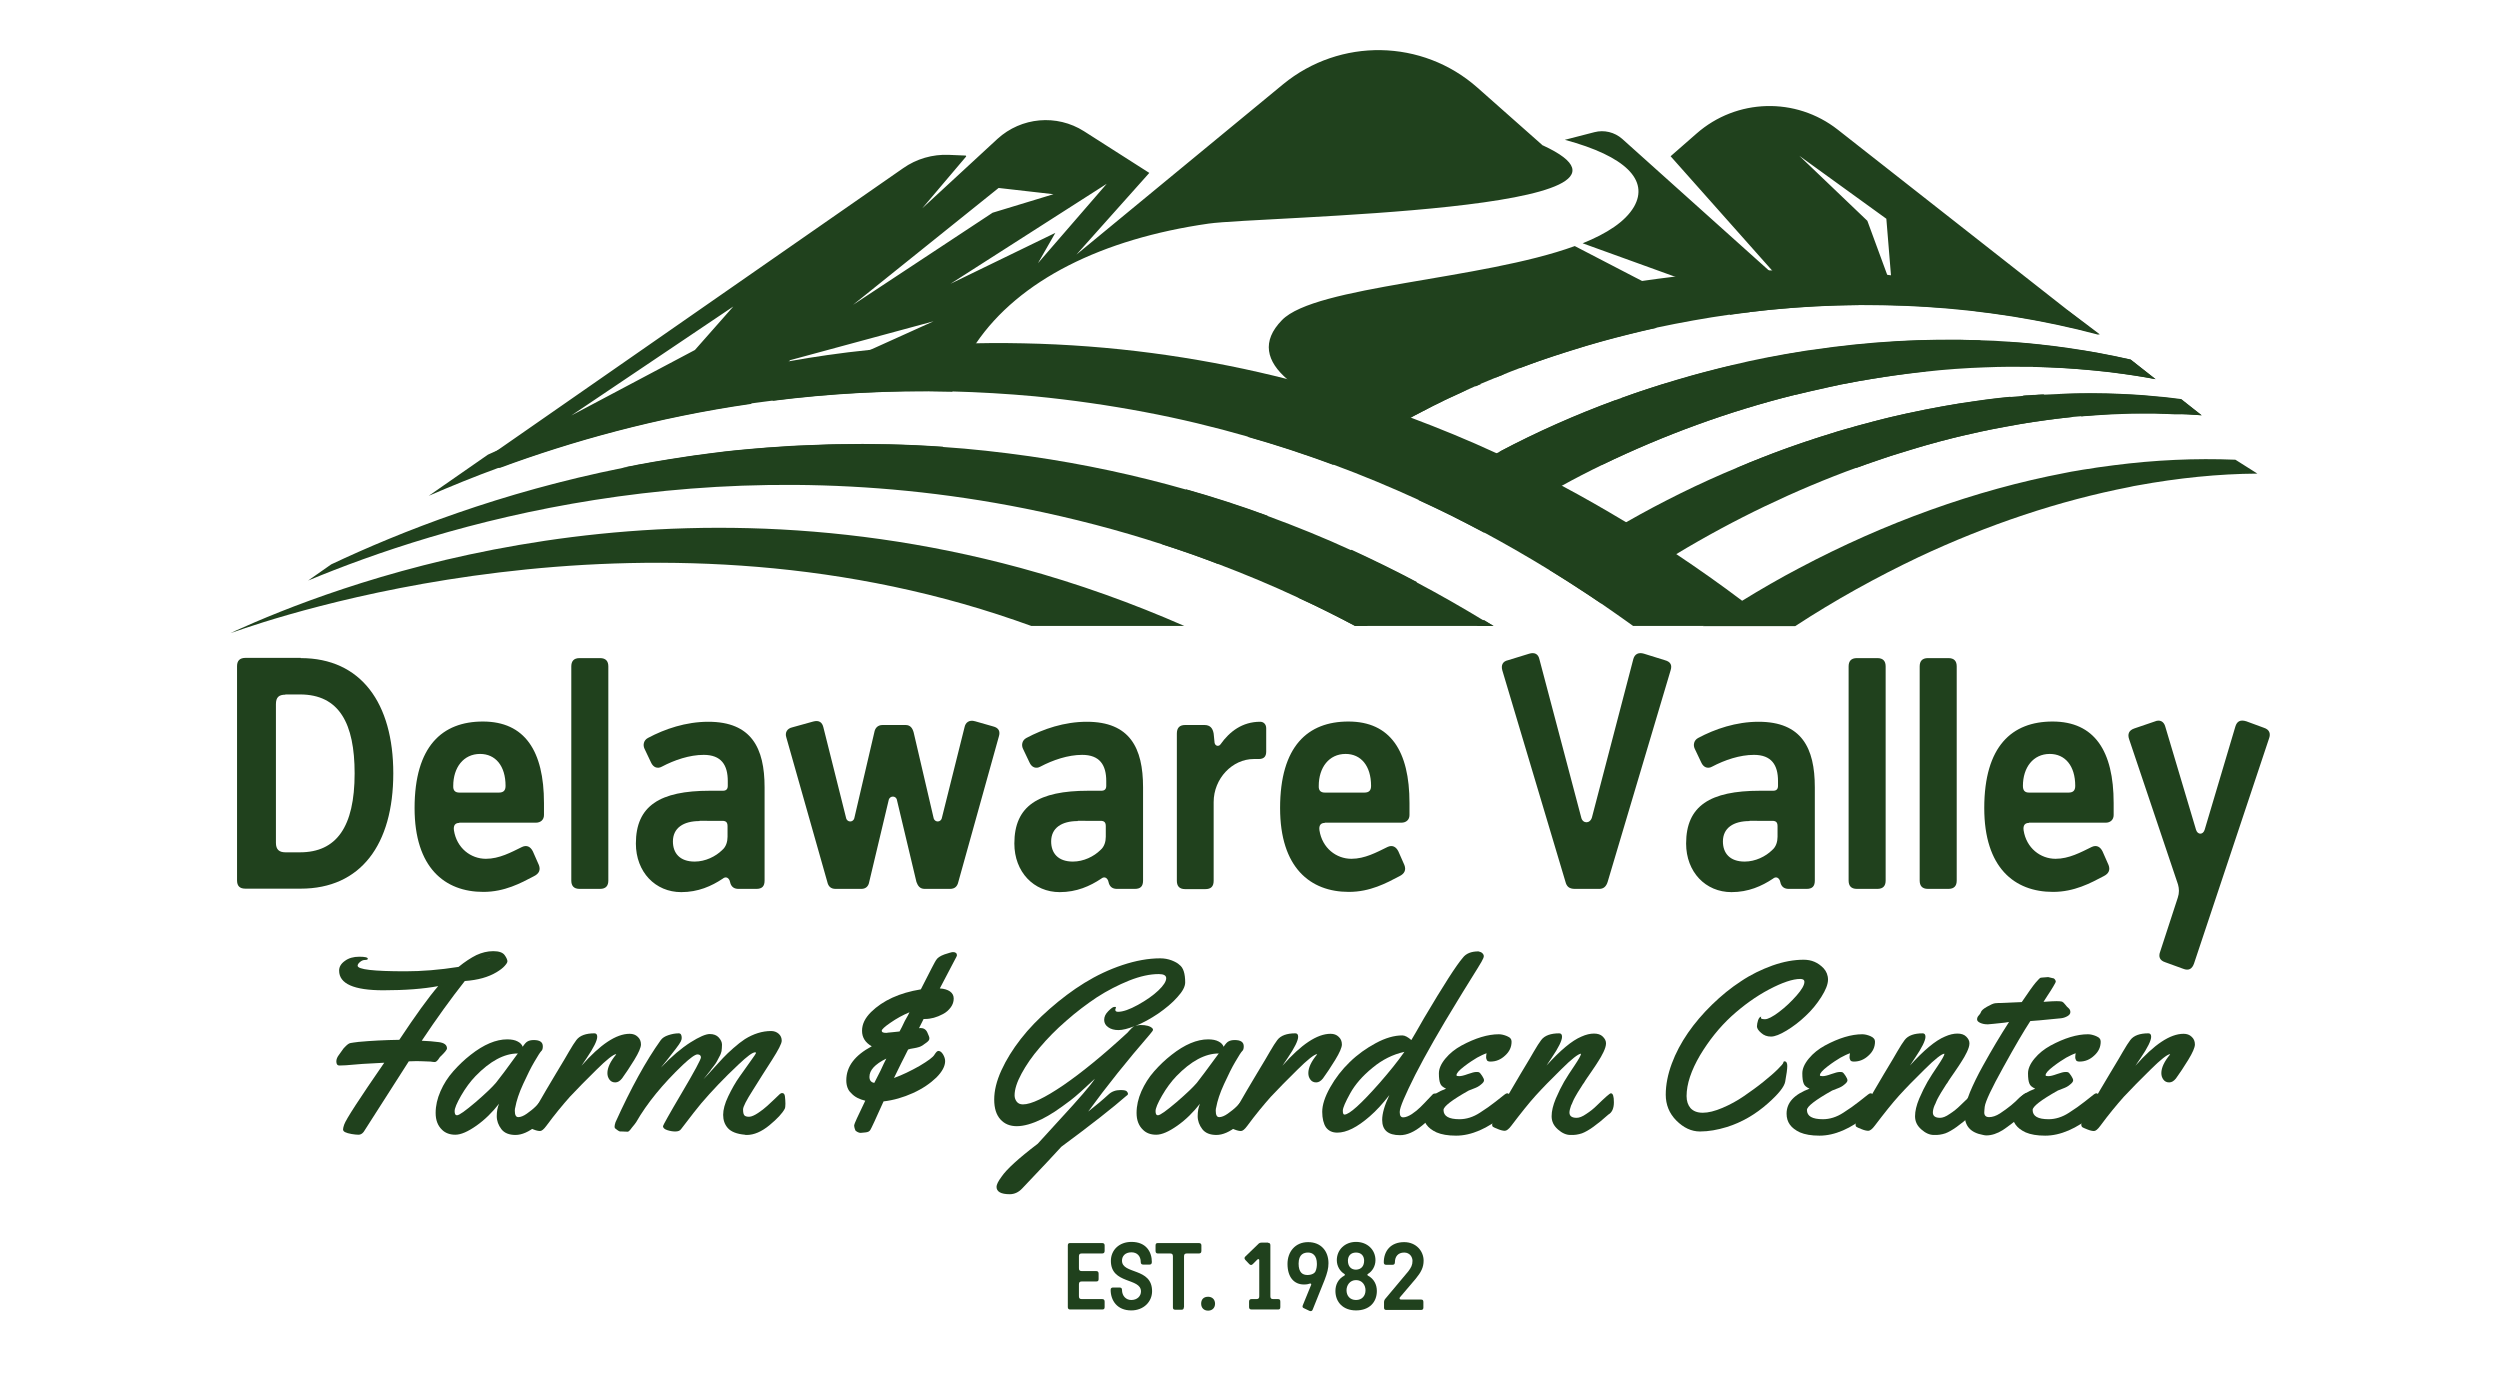 <?xml version="1.0" encoding="utf-8"?>
<!-- Generator: Adobe Illustrator 21.0.1, SVG Export Plug-In . SVG Version: 6.00 Build 0)  -->
<svg version="1.1" id="Layer_1" xmlns="http://www.w3.org/2000/svg" xmlns:xlink="http://www.w3.org/1999/xlink" x="0px" y="0px"
	 viewBox="0 0 1080 599" style="enable-background:new 0 0 1080 599;" xml:space="preserve">
<style type="text/css">
	.st0{clip-path:url(#SVGID_2_);fill:#20411D;}
	.st1{clip-path:url(#SVGID_2_);fill-rule:evenodd;clip-rule:evenodd;fill:#20411D;}
</style>
<g>
	<defs>
		<rect id="SVGID_1_" y="-246" width="1080" height="1080"/>
	</defs>
	<clipPath id="SVGID_2_">
		<use xlink:href="#SVGID_1_"  style="overflow:visible;"/>
	</clipPath>
	<path class="st0" d="M129.9,284.3c26.1,0,40,19.5,40,49.8c0,30.8-14.1,49.8-40,49.8H106c-2.5,0-3.6-1.2-3.6-3.6v-92.5
		c0-2.3,1.1-3.6,3.7-3.6H129.9z M123.3,300.1c-2.8,0-4.1,1.1-4.1,4.1v59.9c0,2.9,1.4,4.1,4.1,4.1h6.3c15.7,0,23.6-10.9,23.6-34.1
		c0-21.5-6.6-34.1-23.6-34.1H123.3z"/>
	<path class="st0" d="M198.4,355.5c-1.7,0-2.6,1-2.3,3.2c1.2,7.7,7.3,12.3,13.8,12.3c5.8,0,10.9-2.8,15.6-5.1c2.1-1,3.7-0.1,4.7,1.9
		l2.6,5.9c0.8,2.1,0.1,3.7-2.1,4.8c-5.7,3-12.7,6.8-21.9,6.8c-16.7,0-29.7-10.5-29.7-36.2c0-26.8,12-37.4,29.5-37.4
		c18.1,0,26.4,12.7,26.4,35.2v5.2c0,2.1-1.5,3.3-3.5,3.3H198.4z M198.5,342.4h17c2.1,0,2.9-1,2.9-2.9c0-8.7-4.4-13.8-11-13.8
		c-7.2,0-11.6,5.9-11.6,13.8C195.7,341.5,196.6,342.4,198.5,342.4"/>
	<path class="st0" d="M262.8,380.4c0,2.2-1,3.6-3.6,3.6h-8.8c-2.6,0-3.6-1.4-3.6-3.6v-92.5c0-2.2,1-3.6,3.6-3.6h8.8
		c2.6,0,3.6,1.4,3.6,3.6V380.4z"/>
	<path class="st0" d="M319.1,384c-1.8,0-2.9-0.7-3.5-2.2l-0.4-1.4c-0.6-1.4-1.8-1.8-3-0.8c-4.8,3.2-10.6,5.8-17.9,5.8
		c-11.2,0-19.6-8.7-19.6-21c0-16.3,10.4-22.8,31.9-22.8h5.7c1.4,0,2.1-0.7,2.1-2.1v-2.1c0-6.9-2.8-11.3-10.4-11.3
		c-6.1,0-12.6,2.2-18.1,5.1c-1.8,1-3.7,0.4-4.7-1.9l-2.8-5.9c-0.7-1.5-0.4-3.6,1.5-4.6c7.3-3.9,16.4-7,26.1-7
		c18.6,0,24.3,11.3,24.3,28.3v40.3c0,2.5-1.1,3.6-3.6,3.6H319.1z M302.2,354.7c-7,0-11.5,3-11.5,8.8c0,5,2.9,8.7,9.4,8.7
		c4.6,0,9.1-2.2,11.9-5c1.7-1.4,2.3-3.7,2.3-5.7v-4.6c0-1.7-0.7-2.3-2.3-2.3H302.2z"/>
	<path class="st0" d="M391.2,313.2c2.1,0,3,1.4,3.5,3.2l8.6,36.9c0.4,2.1,3.2,2.1,3.6,0l9.8-39.2c0.4-1.9,1.9-3.3,4.6-2.5l7.7,2.2
		c2.5,0.6,3.2,2.2,2.5,4.4l-17.5,62.8c-0.4,1.8-1.4,3-3.6,3h-10.9c-2.2,0-3-1.4-3.6-3l-8.4-35.3c-0.3-2.1-3.2-2.1-3.6,0l-8.4,35.3
		c-0.3,1.8-1.4,3-3.4,3H361c-2.2,0-3.2-1.2-3.6-3l-17.7-62.4c-0.7-2.1,0.3-3.9,2.6-4.4l9-2.5c2.6-0.7,3.9,0.4,4.4,2.5l9.8,39.1
		c0.4,2.1,3.2,2.1,3.6,0l8.6-36.9c0.3-1.8,1.4-3.2,3.6-3.2H391.2z"/>
	<path class="st0" d="M482.6,384c-1.8,0-2.9-0.7-3.5-2.2l-0.4-1.4c-0.6-1.4-1.8-1.8-3-0.8c-4.8,3.2-10.6,5.8-17.9,5.8
		c-11.2,0-19.6-8.7-19.6-21c0-16.3,10.4-22.8,31.9-22.8h5.7c1.4,0,2.1-0.7,2.1-2.1v-2.1c0-6.9-2.8-11.3-10.4-11.3
		c-6.1,0-12.6,2.2-18.1,5.1c-1.8,1-3.7,0.4-4.7-1.9l-2.8-5.9c-0.7-1.5-0.4-3.6,1.5-4.6c7.3-3.9,16.4-7,26.1-7
		c18.6,0,24.3,11.3,24.3,28.3v40.3c0,2.5-1.1,3.6-3.6,3.6H482.6z M465.6,354.7c-7,0-11.5,3-11.5,8.8c0,5,2.9,8.7,9.4,8.7
		c4.6,0,9.1-2.2,11.9-5c1.7-1.4,2.3-3.7,2.3-5.7v-4.6c0-1.7-0.7-2.3-2.3-2.3H465.6z"/>
	<path class="st0" d="M508.4,316.9c0-2.5,1.2-3.7,3.6-3.7h8.3c2.5,0,3.6,1.4,4,3.7l0.4,4c0.3,1.5,1.9,1.7,2.6,0.6
		c3.9-5.5,9.4-9.7,17.1-9.7c1.5,0,2.6,1.1,2.6,2.8v10.1c0,1.9-0.8,3.2-3.2,3.2h-2.2c-9.2,0-17.3,8.4-17.3,18.6v34
		c0,2.5-1.2,3.6-3.6,3.6H512c-2.6,0-3.6-1.4-3.6-3.6V316.9z"/>
	<path class="st0" d="M572.3,355.5c-1.7,0-2.6,1-2.3,3.2c1.2,7.7,7.3,12.3,13.8,12.3c5.8,0,10.9-2.8,15.6-5.1c2.1-1,3.7-0.1,4.7,1.9
		l2.6,5.9c0.8,2.1,0.1,3.7-2.1,4.8c-5.7,3-12.7,6.8-21.9,6.8c-16.7,0-29.7-10.5-29.7-36.2c0-26.8,12-37.4,29.5-37.4
		c18.1,0,26.4,12.7,26.4,35.2v5.2c0,2.1-1.5,3.3-3.5,3.3H572.3z M572.4,342.4h17c2.1,0,2.9-1,2.9-2.9c0-8.7-4.4-13.8-11-13.8
		c-7.2,0-11.6,5.9-11.6,13.8C569.6,341.5,570.5,342.4,572.4,342.4"/>
	<path class="st0" d="M683.1,353.2c0.6,2.6,3.7,2.8,4.6,0l17.9-68.5c0.6-2.2,2.3-3,4.6-2.3l9,2.8c2.6,0.7,3.2,2.2,2.5,4.4
		l-27.2,91.4c-0.6,1.9-1.7,3-3.6,3h-10.5c-2.6,0-3.6-1.1-4.1-3L649,289.6c-0.6-2.2,0.1-3.9,2.5-4.4l9.1-2.8c2.3-0.7,3.9,0.1,4.4,2.3
		L683.1,353.2z"/>
	<path class="st0" d="M772.8,384c-1.8,0-2.9-0.7-3.5-2.2l-0.4-1.4c-0.6-1.4-1.8-1.8-3-0.8c-4.8,3.2-10.6,5.8-17.9,5.8
		c-11.2,0-19.6-8.7-19.6-21c0-16.3,10.4-22.8,31.9-22.8h5.7c1.4,0,2.1-0.7,2.1-2.1v-2.1c0-6.9-2.8-11.3-10.4-11.3
		c-6.1,0-12.6,2.2-18.1,5.1c-1.8,1-3.7,0.4-4.7-1.9l-2.8-5.9c-0.7-1.5-0.4-3.6,1.5-4.6c7.3-3.9,16.4-7,26.1-7
		c18.6,0,24.3,11.3,24.3,28.3v40.3c0,2.5-1.1,3.6-3.6,3.6H772.8z M755.8,354.7c-7,0-11.5,3-11.5,8.8c0,5,2.9,8.7,9.4,8.7
		c4.6,0,9.1-2.2,11.9-5c1.7-1.4,2.3-3.7,2.3-5.7v-4.6c0-1.7-0.7-2.3-2.3-2.3H755.8z"/>
	<path class="st0" d="M814.6,380.4c0,2.2-1,3.6-3.6,3.6h-8.8c-2.6,0-3.6-1.4-3.6-3.6v-92.5c0-2.2,1-3.6,3.6-3.6h8.8
		c2.6,0,3.6,1.4,3.6,3.6V380.4z"/>
	<path class="st0" d="M845.3,380.4c0,2.2-1,3.6-3.6,3.6h-8.8c-2.6,0-3.6-1.4-3.6-3.6v-92.5c0-2.2,1-3.6,3.6-3.6h8.8
		c2.6,0,3.6,1.4,3.6,3.6V380.4z"/>
	<path class="st0" d="M876.5,355.5c-1.7,0-2.6,1-2.3,3.2c1.2,7.7,7.3,12.3,13.8,12.3c5.8,0,10.9-2.8,15.6-5.1c2.1-1,3.7-0.1,4.7,1.9
		l2.6,5.9c0.8,2.1,0.1,3.7-2.1,4.8c-5.7,3-12.7,6.8-21.9,6.8c-16.7,0-29.7-10.5-29.7-36.2c0-26.8,12-37.4,29.5-37.4
		c18.1,0,26.4,12.7,26.4,35.2v5.2c0,2.1-1.5,3.3-3.4,3.3H876.5z M876.6,342.4h17c2.1,0,2.9-1,2.9-2.9c0-8.7-4.4-13.8-11-13.8
		c-7.2,0-11.6,5.9-11.6,13.8C873.9,341.5,874.7,342.4,876.6,342.4"/>
	<path class="st0" d="M940.8,387.8c0.7-2.1,0.6-3.9,0.1-5.7l-21.1-62.7c-0.8-2.3-0.1-3.9,2.2-4.7l8.8-3c2.3-1,4,0,4.6,2.2l13.3,44.6
		c0.7,2.2,3,2.2,3.7,0l13.3-44.7c0.7-2.2,2.1-3,4.7-2.2l7.6,2.8c2.5,0.8,3,2.6,2.2,4.7l-32.4,97.2c-0.8,2.2-2.2,3.2-4.7,2.2
		l-7.7-2.8c-2.5-0.8-3-2.5-2.2-4.6L940.8,387.8z"/>
	<path class="st0" d="M146.7,460.3c-1,0-1.4-0.6-1.4-1.8c0-0.9,0.4-1.9,1.2-2.9c0.8-1.1,1.3-1.8,1.5-2.1c0.2-0.3,0.6-0.9,1.4-1.6
		c0.7-0.7,1.4-1.2,2-1.3c0.6-0.1,1.7-0.3,3.5-0.5c5.4-0.5,11.2-0.8,17.6-0.9c6.9-10.4,12.5-18.2,16.8-23.2
		c-6.4,1.2-14.3,1.8-23.7,1.8c-12.7,0-19.1-2.8-19.1-8.5c0-1.6,0.8-3,2.5-4.2c1.6-1.2,3.7-1.8,6.2-1.8c2.5,0,3.7,0.3,3.7,0.9
		c0,0.3-0.4,0.5-1.2,0.5c-0.8,0-1.5,0.3-2.2,0.9c-0.7,0.6-1,1.1-1,1.6c0,0.8,1.7,1.4,5.1,1.8c3.4,0.4,8.6,0.6,15.6,0.6
		c7,0,14.7-0.6,22.9-1.9c2.7-2.2,5.3-3.9,7.7-5.1c2.4-1.1,4.8-1.7,7.3-1.7c2.5,0,4.1,0.6,4.9,1.7c0.8,1.1,1.1,1.9,1.2,2.5
		s-0.4,1.3-1.2,2.2c-0.8,0.9-2,1.8-3.5,2.7c-3.5,2.1-8,3.4-13.7,3.8c-6,7.6-12.2,16.2-18.6,25.8c2.7,0.1,5.1,0.3,7.4,0.6
		c2.3,0.3,3.5,1.2,3.5,2.7c0,0.6-1,1.8-2.9,3.6c-0.2,0.2-0.5,0.6-0.8,1.1c-0.6,0.8-1.1,1.2-1.6,1.2s-1.1-0.1-1.8-0.2
		c-2.7-0.1-4.7-0.2-6-0.2l-3.4,0.1c-12.1,18.9-18.4,28.7-18.8,29.4c-0.4,0.7-0.8,1.3-1.3,1.7c-0.5,0.4-1,0.6-1.7,0.6
		s-1.7-0.1-2.9-0.3c-1.2-0.2-2.2-0.5-2.8-0.8c-0.6-0.3-0.9-0.7-0.9-1.2c0-0.5,0.2-1.2,0.5-2.1c0.8-2.3,6.6-11.2,17.3-26.7
		c-7,0.3-12.5,0.7-16.6,1.1L146.7,460.3z M212.2,413.7c-0.6,0.2-1.2,0.4-2,0.8L212.2,413.7z"/>
	<path class="st0" d="M230.6,449.3c2.6,0,3.9,0.9,3.9,2.7c0,1-0.2,1.7-0.7,2.1c-0.4,0.4-1.4,1.9-2.9,4.5c-1.5,2.5-3.1,5.8-4.9,9.7
		c-1.8,3.9-2.9,7.3-3.4,10.1c-0.1,0.3-0.2,0.8-0.2,1.4c0,1.9,0.5,2.8,1.5,2.8c1,0,2.3-0.5,3.7-1.5c1.4-1,2.7-2,3.8-3.1
		c1.1-1.1,2.2-2.3,3.2-3.4c1.1-1.2,1.7-1.8,1.9-2c0.2-0.2,0.5-0.3,0.9-0.3c0.7,0,1,0.5,1.2,1.5c0.1,1,0.2,2,0.2,3.1
		c0,1.1-0.1,1.8-0.3,2.2c-1,2-3.2,4.3-6.6,7.1c-3.4,2.8-6.5,4.1-9.2,4.1s-4.8-0.8-6.1-2.5c-1.3-1.7-2-3.6-2-5.6c0-2,0.3-3.8,1-5.4
		c-2.9,3.7-6.1,6.9-9.8,9.5c-3.7,2.6-6.7,3.9-9.1,3.9c-2.3,0-4.3-0.7-5.7-2.1c-1.9-1.8-2.8-4.2-2.8-7.3c0-3.1,0.7-6.2,2.1-9.4
		s3.2-6,5.5-8.6c2.3-2.6,4.8-5,7.5-7.1c5.7-4.5,11-6.7,15.8-6.7c1.9,0,3.4,0.3,4.5,0.9c1.2,0.6,1.9,1.4,2.2,2.3
		c0.8-1.2,1.5-2,2.1-2.3C228.6,449.5,229.5,449.3,230.6,449.3 M223.7,455.1c-5.9,0-12,3.3-18.3,9.8c-2.2,2.3-4.3,5.1-6.2,8.4
		c-1.9,3.3-2.8,5.5-2.8,6.7c0,1.2,0.3,1.8,1,1.8c1,0,3.6-1.9,8.1-5.7c4.4-3.8,7.3-6.6,8.8-8.4C215.9,465.7,219.1,461.5,223.7,455.1"
		/>
	<path class="st0" d="M251.2,460.4c8.1-9.2,15-13.8,20.8-13.8c1.4,0,2.6,0.4,3.5,1.3c0.9,0.8,1.4,1.9,1.4,3.3c0,1.3-1,3.6-2.9,6.7
		c-1.9,3.1-3.7,5.8-5.3,8c-0.9,1.1-1.8,1.7-2.9,1.7c-1.1,0-1.9-0.4-2.5-1.2c-0.6-0.8-0.9-1.7-0.9-2.8c0-2.4,1.3-5.1,3.8-8.1
		l-0.1-0.1c-1.1,0.1-4,2.3-8.4,6.7c-4.5,4.4-8.3,8.3-11.5,11.7c-3.1,3.5-6.6,7.7-10.2,12.6c-1.1,1.5-2,2.2-2.7,2.2
		c-0.7,0-1.7-0.2-2.9-0.7c-1.2-0.5-2-0.8-2.2-1s-0.4-0.6-0.4-1c0-0.5,0.1-1,0.4-1.7c0.3-0.6,0.8-1.5,1.5-2.7
		c0.7-1.2,1.9-3.1,3.4-5.7c1.5-2.6,3.8-6.6,7-11.9c3.2-5.3,5.1-8.5,5.7-9.6c1.3-2.3,2.4-3.9,3.2-5c1.5-2,4.2-2.9,7.8-2.9
		c0.8,0,1.2,0.5,1.2,1.5c0,1.6-1.5,4.7-4.5,9.1L251.2,460.4z"/>
	<path class="st0" d="M271.2,488.9l-2.5-0.1h-0.9c-0.3-0.1-0.7-0.3-1.1-0.6c-0.4-0.3-0.7-0.5-0.9-0.7c-0.2-0.1-0.3-0.4-0.3-0.8
		c0-0.4,0.1-1,0.4-1.9c6.7-14.8,13.2-26.6,19.5-35.4c0.7-1,1.8-1.7,3.3-2.2c1.5-0.5,3-0.8,4.5-0.8c0.9,0,1.3,0.7,1.3,2
		c0,0.4-0.1,0.9-0.4,1.5c-0.3,0.6-1,1.7-2.1,3.1c-1.1,1.4-2.4,3.1-3.9,5c-1.5,1.9-2.4,2.9-2.6,3.2c4.7-4.9,9-8.5,12.8-10.9
		c3.8-2.4,6.6-3.6,8.3-3.6c1.7,0,3,0.5,3.9,1.5c0.9,1,1.4,2,1.4,3.1c0,1.1-0.1,2-0.2,2.8c-0.2,0.7-0.4,1.5-0.9,2.3
		c-0.4,0.8-0.8,1.5-1.1,2.1c-0.3,0.6-0.8,1.3-1.5,2.2c-0.7,0.9-1.2,1.5-1.4,1.9c-0.3,0.3-0.8,1-1.6,2c-0.8,1-1.2,1.5-1.3,1.6
		c1-1,2.3-2.4,4-4.3c1.7-1.9,3.2-3.5,4.4-4.8c1.2-1.3,2.7-2.7,4.5-4.3c1.8-1.6,3.5-2.9,5-3.9c3.7-2.3,7.5-3.5,11.3-3.5
		c1.3,0,2.4,0.4,3.3,1.2c0.9,0.8,1.3,1.8,1.3,3c0,1.2-1.4,3.9-4.2,8.3c-2.8,4.4-5.6,8.7-8.3,13.1c-2.8,4.4-4.2,7.1-4.2,8.3
		c0,1.6,0.3,2.5,0.9,2.8c0.6,0.3,1.3,0.4,2.1,0.3c0.8-0.1,2-0.6,3.5-1.6c1.5-1,2.8-2,4-3.1c1.9-1.7,3.6-3.4,5.3-5
		c0.3-0.3,0.7-0.5,1.1-0.5c0.7,0,1.1,0.5,1.2,1.5c0.1,1,0.2,2,0.2,3.1c0,1.1-0.1,1.8-0.3,2.2c-1,1.9-3.2,4.3-6.6,7.1
		c-3.4,2.8-6.7,4.2-9.8,4.2c-0.4,0-0.7,0-0.8-0.1c-3.5-0.3-6-1.3-7.4-2.9c-1.4-1.6-2-3.5-2-5.7c0-2.2,0.7-4.9,2.2-8
		c1.5-3.1,3.1-6,4.9-8.5c1.8-2.5,3.4-4.8,4.9-6.9c1.5-2,2.2-3.2,2.2-3.3c0-0.2-0.1-0.3-0.4-0.3c-1.1,0-3.4,1.7-7.1,5.2
		c-6.3,5.9-11.7,11.6-16.3,17c-1.2,1.4-4.1,5.1-8.6,11c-0.5,0.7-1.3,1-2.5,1c-1.1,0-2.3-0.2-3.5-0.6c-1.2-0.4-1.8-1-1.8-1.7
		c0-0.3,2.7-5.2,8.2-14.5c5.5-9.3,8.2-14.4,8.2-15.2c0-0.8-0.5-1.3-1.5-1.3c-1,0-3.1,1.5-6.3,4.5c-8.7,8.3-15.5,16.6-20.2,24.8
		c-0.3,0.5-0.9,1.2-1.8,2.3C272.1,488.4,271.5,488.9,271.2,488.9"/>
	<path class="st0" d="M365.6,466.7c0-6,3.7-10.8,11-14.7c-2.8-1.6-4.2-3.8-4.2-6.7c0-2.9,1.3-5.5,3.9-8.1c5.1-5,12.3-8.3,21.5-9.8
		c4.1-8.1,6.3-12.3,6.5-12.5c0.6-1.1,1.8-1.9,3.7-2.6c1.9-0.6,3.1-1,3.7-1c1.1,0,1.7,0.5,1.7,1.4c0,0.2-0.3,0.9-0.9,1.9
		c-2.2,4.2-4.4,8.3-6.5,12.4c1.9,0.1,3.4,0.6,4.4,1.3c1.1,0.8,1.6,1.8,1.6,3.1c0,1.3-0.4,2.6-1.3,3.8c-0.9,1.2-2,2.2-3.4,2.9
		c-2.6,1.4-5.2,2.1-7.7,2.1H399l-2,4l0.6-0.1c1.4,0,2.4,0.6,3,1.9c0.6,1.3,0.9,2.1,0.9,2.5c0,0.4-0.1,0.8-0.4,1.1
		c-0.2,0.3-0.6,0.6-1,0.9c-0.4,0.3-0.8,0.6-1,0.7c-0.2,0.2-0.5,0.4-0.9,0.6c-0.4,0.2-0.7,0.4-1.1,0.5c-0.3,0.1-0.7,0.2-1.1,0.3
		c-0.4,0.1-0.8,0.2-1,0.2c-1,0.2-1.5,0.3-1.7,0.3l-1,0.3c-0.5,1.1-1.2,2.3-1.8,3.6c-0.7,1.3-1.4,2.8-2.3,4.6c-0.8,1.7-1.5,3.1-2,4.1
		c3.6-1.3,7.3-3.1,11-5.2c3.7-2.2,5.9-3.8,6.5-4.9c0.7-1.1,1.2-1.6,1.7-1.6c0.7,0,1.4,0.5,2,1.5c0.6,1,0.9,2,0.9,2.9
		c0,2.2-1.3,4.6-3.8,7.1c-2.6,2.5-5.9,4.8-10.1,6.7c-4.2,1.9-8.4,3.1-12.7,3.6c-3.4,7.6-5.3,11.7-5.7,12.3c-0.4,0.7-1.1,1-2.1,1.1
		c-1,0.1-1.7,0.2-2.1,0.2s-0.9-0.1-1.4-0.4c-0.5-0.3-0.8-0.5-0.9-0.7c-0.1-0.2-0.1-0.5-0.3-0.9c-0.1-0.3-0.2-0.8-0.2-1.3
		c0-0.5,1.6-4,4.8-10.6c-2.5-0.6-4.6-1.6-6.1-3.3C366.3,471,365.6,469,365.6,466.7 M382.9,457.3c-4.9,2.4-7.3,5-7.3,7.9
		c0,1.5,0.7,2.4,2.1,2.6c0.6-1.2,1.5-2.9,2.7-5.3C381.5,460.1,382.3,458.4,382.9,457.3 M392.9,437.3c-2.9,1.2-5.6,2.7-8.2,4.5
		c-2.5,1.7-3.8,2.9-3.8,3.5c0,0.6,0.6,0.9,1.9,0.9c0.1,0,0.4,0,0.8-0.1c0.4,0,1.1-0.1,2.1-0.2c0.9-0.1,1.9-0.2,2.9-0.3
		c0.6-1.1,1.4-2.6,2.3-4.6C392,439.2,392.6,437.9,392.9,437.3"/>
	<path class="st0" d="M512,424.4c0,1.8-1.1,3.9-3.4,6.4c-2.2,2.5-5,4.8-8.3,7.1c-3.3,2.2-6.5,4-9.8,5.3c0.7-0.2,1.5-0.4,2.2-0.4
		c2.5,0,4.2,0.5,5.1,1.4c0.2,0.2,0.3,0.4,0.3,0.7c0,0.3-0.5,0.9-1.4,2c-9.7,11.2-18.6,22.3-26.6,33.3c3.3-2.6,6.2-5,8.8-7.4
		c1.4-1.3,3.1-1.9,5.2-1.9c1.5,0,2.4,0.2,2.7,0.6c0.3,0.4,0.5,0.7,0.5,1c0,0.3-0.2,0.6-0.7,0.9c-5.7,5-15.1,12.4-28.1,22
		c-2.2,2.5-7.9,8.5-16.9,18c-1.6,1.7-3.4,2.5-5.4,2.5c-3.8,0-5.7-1.1-5.7-3.2c0-0.9,0.7-2.4,2.2-4.4c2.1-3.1,7.3-7.9,15.6-14.2
		c1.8-2,5-5.5,9.4-10.3c8.5-9.2,13.6-15.1,15.3-17.8c-4.7,4.4-8.2,7.6-10.6,9.4c-2.4,1.8-4.6,3.4-6.7,4.8c-2,1.3-3.9,2.4-5.7,3.3
		c-8.3,4-14.3,4-17.8,0.1c-1.8-2-2.7-4.8-2.7-8.6c0-3.8,1-8,3.1-12.6c2.1-4.6,4.9-9.1,8.4-13.6c3.5-4.5,7.7-8.8,12.5-13
		c4.8-4.2,9.8-8,15-11.2c5.2-3.2,10.7-5.8,16.4-7.7c5.7-1.9,11.2-2.9,16.3-2.9c1.8,0,3.4,0.3,5,0.9c1.5,0.6,2.6,1.2,3.3,1.9
		C511.2,418,512,420.6,512,424.4 M482.1,435.2l-0.3,1c0,0.6,0.4,0.9,1.2,0.9c2.1,0,5-1,8.6-3c3.6-2,6.6-4.1,8.8-6.2
		c2.2-2.1,3.4-3.9,3.4-5.3c0-1.2-1.1-1.8-3.2-1.8c-3.8,0-8,0.9-12.8,2.8c-4.7,1.9-9.4,4.3-13.9,7.2c-4.5,3-9,6.4-13.3,10.2
		c-4.4,3.8-8.2,7.7-11.4,11.5c-3.3,3.8-5.9,7.6-7.9,11.3c-2,3.7-3,6.8-3,9.4c0,1,0.3,1.9,0.9,2.7c0.6,0.8,1.5,1.2,2.7,1.2
		c3.6,0,9.4-2.8,17.5-8.3c8-5.5,17.3-13.1,27.7-22.7c0.1-0.1,0.4-0.4,0.7-0.8c0.8-0.9,1.5-1.6,2.3-2c-2.8,1.1-5.1,1.7-6.9,1.7
		c-1.8,0-3.3-0.4-4.4-1.2c-1.2-0.8-1.8-1.9-1.8-3.2c0-1.4,0.6-2.6,1.8-3.8c1.2-1.2,2-1.8,2.5-1.8C481.9,434.9,482.1,435,482.1,435.2
		"/>
	<path class="st0" d="M533.4,449.3c2.6,0,3.9,0.9,3.9,2.7c0,1-0.2,1.7-0.7,2.1c-0.4,0.4-1.4,1.9-2.9,4.5c-1.5,2.5-3.1,5.8-4.9,9.7
		c-1.8,3.9-2.9,7.3-3.4,10.1c-0.1,0.3-0.2,0.8-0.2,1.4c0,1.9,0.5,2.8,1.5,2.8c1,0,2.3-0.5,3.7-1.5c1.4-1,2.7-2,3.8-3.1
		c1.1-1.1,2.2-2.3,3.2-3.4c1-1.2,1.7-1.8,1.9-2c0.2-0.2,0.5-0.3,0.9-0.3c0.7,0,1,0.5,1.2,1.5c0.1,1,0.2,2,0.2,3.1
		c0,1.1-0.1,1.8-0.3,2.2c-1,2-3.2,4.3-6.6,7.1c-3.4,2.8-6.5,4.1-9.2,4.1s-4.8-0.8-6.1-2.5c-1.3-1.7-2-3.6-2-5.6c0-2,0.3-3.8,1-5.4
		c-2.9,3.7-6.1,6.9-9.8,9.5c-3.7,2.6-6.7,3.9-9.1,3.9s-4.3-0.7-5.7-2.1c-1.9-1.8-2.8-4.2-2.8-7.3c0-3.1,0.7-6.2,2.1-9.4
		c1.4-3.1,3.2-6,5.5-8.6c2.3-2.6,4.8-5,7.5-7.1c5.7-4.5,11-6.7,15.8-6.7c1.9,0,3.4,0.3,4.5,0.9c1.2,0.6,1.9,1.4,2.2,2.3
		c0.8-1.2,1.5-2,2.1-2.3C531.4,449.5,532.3,449.3,533.4,449.3 M526.5,455.1c-5.9,0-12,3.3-18.3,9.8c-2.2,2.3-4.3,5.1-6.2,8.4
		c-1.9,3.3-2.8,5.5-2.8,6.7c0,1.2,0.3,1.8,1,1.8c1,0,3.6-1.9,8.1-5.7c4.4-3.8,7.3-6.6,8.8-8.4C518.7,465.7,521.8,461.5,526.5,455.1"
		/>
	<path class="st0" d="M554,460.4c8.1-9.2,15-13.8,20.8-13.8c1.4,0,2.6,0.4,3.5,1.3c0.9,0.8,1.4,1.9,1.4,3.3c0,1.3-1,3.6-2.9,6.7
		c-1.9,3.1-3.7,5.8-5.3,8c-0.9,1.1-1.8,1.7-2.9,1.7c-1.1,0-1.9-0.4-2.5-1.2c-0.6-0.8-0.9-1.7-0.9-2.8c0-2.4,1.3-5.1,3.8-8.1
		l-0.1-0.1c-1.1,0.1-4,2.3-8.4,6.7c-4.5,4.4-8.3,8.3-11.5,11.7c-3.1,3.5-6.6,7.7-10.2,12.6c-1.1,1.5-2,2.2-2.7,2.2
		c-0.7,0-1.7-0.2-2.9-0.7s-2-0.8-2.2-1s-0.4-0.6-0.4-1c0-0.5,0.1-1,0.4-1.7c0.3-0.6,0.8-1.5,1.5-2.7c0.7-1.2,1.9-3.1,3.4-5.7
		c1.5-2.6,3.8-6.6,7-11.9c3.2-5.3,5.1-8.5,5.7-9.6c1.3-2.3,2.4-3.9,3.2-5c1.5-2,4.2-2.9,7.8-2.9c0.8,0,1.2,0.5,1.2,1.5
		c0,1.6-1.5,4.7-4.5,9.1L554,460.4z"/>
	<path class="st0" d="M640.4,411.8c0.4,0.4,0.6,0.8,0.6,1.3c0,0.4-0.3,1.2-1,2.4c-0.7,1.2-2.2,3.7-4.6,7.5c-2.4,3.9-4.3,6.9-5.6,9.1
		c-7.8,12.7-13.9,23.4-18.4,32.2c-4.4,8.8-6.7,14.1-6.7,15.9v0.4c0,1.4,0.5,2.1,1.5,2.1s2.3-0.5,3.7-1.4c1.5-1,2.7-2,3.8-3.1
		c1.1-1.1,2.2-2.2,3.3-3.4c1.1-1.2,1.8-1.9,2-2.1c0.2-0.2,0.5-0.3,0.9-0.3c0.6,0,1,0.4,1.1,1.1s0.3,1.8,0.3,3.1
		c0,1.3-0.1,2.2-0.3,2.6c-1,1.9-3.2,4.3-6.6,7c-3.4,2.8-6.6,4.2-9.6,4.2c-5.2,0-7.7-2.2-7.7-6.6c0-2.7,1-6.3,3.1-10.7
		c-2.8,3.6-5.6,6.7-8.5,9.2c-5.4,4.7-10,7-14,7c-2.2,0-3.8-0.8-4.9-2.3c-1-1.5-1.6-3.8-1.6-6.7c0-2.9,1.1-6.4,3.4-10.5
		c2.3-4.1,5.1-7.7,8.5-11c3.4-3.3,7.2-6,11.3-8.2c4.1-2.2,7.9-3.3,11.4-3.3c1.1,0,2.4,0.7,3.9,2c1-1.6,2.8-4.8,5.5-9.5
		c8.4-14.2,14-22.9,16.7-26c1.4-1.9,3.7-2.8,6.8-2.8C639.5,411.2,640,411.4,640.4,411.8 M606.7,454.4c-5,1.1-9.6,3.4-13.8,6.9
		c-4.3,3.5-7.5,7.2-9.6,11c-2.1,3.8-3.2,6.3-3.2,7.5c0,1.1,0.2,1.7,0.7,1.7c2.1,0,7.2-4.6,15.3-13.8
		C600.1,463.1,603.7,458.7,606.7,454.4"/>
	<path class="st0" d="M653,450c0,2.3-0.9,4.3-2.8,6c-1.8,1.7-3.9,2.6-6.3,2.6c-0.8,0-1.3-0.2-1.5-0.5c-0.2-0.4-0.4-0.8-0.4-1.4
		s0.1-1.2,0.2-1.7c-1.2,0.4-2.6,1.1-4.1,1.9c-1.5,0.9-3.4,2.1-5.6,3.8c-2.2,1.7-3.3,2.9-3.3,3.8c0,0.3,0.4,0.4,1.2,0.4
		c0.8,0,2.1-0.3,3.7-0.9c1.7-0.6,2.9-0.9,3.5-0.9s1.1,0,1.3,0.1c0.4,0.2,0.9,0.8,1.4,1.6c0.5,0.8,0.8,1.4,0.8,1.9s-0.4,1.1-1.3,1.8
		c-0.9,0.8-1.9,1.3-3,1.7c-1.1,0.4-1.9,0.7-2.3,0.9c-7.3,4.1-10.9,6.9-10.9,8.4c0,2.7,2.3,4,6.9,4c2.9,0,5.9-0.9,8.8-2.8
		c2.5-1.6,4.8-3.2,6.8-4.8c2-1.6,3.3-2.6,3.8-3c0.5-0.4,0.9-0.6,1.2-0.6c0.9,0,1.3,1,1.3,3c0,2-0.1,3.3-0.4,4
		c-0.2,0.6-0.9,1.4-2.1,2.3c-7.4,6-14.3,9-20.9,9c-3.5,0-6.3-0.5-8.4-1.4c-3.9-1.8-5.8-4.4-5.8-8.1c0-4.8,3.3-8.3,9.9-10.8
		c-1.3-0.6-2.2-1.3-2.5-2.2c-0.4-0.9-0.6-2.4-0.6-4.4s0.9-4.1,2.8-6.4c1.9-2.3,4.2-4.1,6.9-5.6c6.1-3.3,11.5-4.9,16.2-4.9
		c1.1,0,2.3,0.3,3.5,0.8C652.5,448.2,653,449,653,450"/>
	<path class="st0" d="M678,480.6c0,1.5,1,2.3,3.1,2.3c1.1,0,2.5-0.5,4.2-1.7c1.7-1.1,3.2-2.3,4.5-3.6c3.6-3.5,5.6-5.3,6.1-5.3
		c0.9,0,1.3,1.3,1.3,3.9s-0.8,4.4-2.4,5.3c-4.9,4.4-8.7,7.1-11.4,8.1c-1.5,0.5-3.2,0.8-5,0.7c-1.8,0-3.6-0.8-5.4-2.4
		c-1.8-1.6-2.7-3.4-2.7-5.7c0-2.2,0.6-4.7,1.8-7.6c1.2-2.8,2.4-5.2,3.6-7.3c1.2-2,2.7-4.4,4.5-7c1.8-2.7,2.7-4.3,2.8-5l-0.1-0.1
		c-1.1,0.1-4,2.3-8.4,6.7c-4.5,4.4-8.2,8.2-11.1,11.4c-2.9,3.2-6.4,7.6-10.5,13c-1.1,1.5-2.1,2.2-2.8,2.2c-0.7,0-1.7-0.2-2.9-0.7
		c-1.2-0.5-2-0.8-2.2-1c-0.3-0.2-0.4-0.5-0.4-0.9c0-0.4,0.1-0.9,0.4-1.5c0.2-0.6,0.5-1.1,0.7-1.5c0.2-0.4,0.6-1,1.1-1.8
		c0.5-0.8,1.5-2.6,3.1-5.2c1.5-2.7,3.9-6.7,7-12c3.2-5.3,5.1-8.5,5.7-9.6c1.3-2.3,2.4-3.9,3.2-5c1.5-2,4.2-2.9,7.8-2.9
		c0.8,0,1.2,0.5,1.2,1.5c0,1.6-1.5,4.7-4.5,9.1l-2.2,3.3c6-6.6,11-10.8,15.1-12.5c2-0.9,3.8-1.3,5.4-1.3c1.6,0,2.9,0.4,3.8,1.3
		c0.9,0.9,1.4,1.8,1.4,2.9c0,1.1-0.4,2.3-1.1,3.8c-0.7,1.5-1.5,2.8-2.2,3.9c-0.7,1.2-1.7,2.6-2.9,4.4c-1.2,1.8-1.9,2.7-2,2.9
		c-0.1,0.2-0.4,0.6-0.8,1.2c-0.4,0.7-0.7,1.2-1,1.5c-0.2,0.3-0.5,0.9-1,1.6c-0.5,0.8-0.9,1.4-1.2,1.9c-0.3,0.5-0.7,1.2-1.1,1.9
		c-0.4,0.8-0.8,1.4-1,2s-0.5,1.2-0.8,1.8C678.3,478.8,678,479.8,678,480.6"/>
	<path class="st0" d="M770.9,458.5c0.8,0,1.2,0.7,1.2,2c0,1.3-0.3,3.6-0.9,6.8c-0.4,2.2-2.9,5.3-7.4,9.3
		c-5.4,4.8-11.4,8.3-17.9,10.3c-3.9,1.2-7.8,1.9-11.5,1.9c-3.7,0-7.1-1.6-10.2-4.7c-3.1-3.1-4.6-6.9-4.6-11.2s0.9-8.8,2.6-13.4
		c1.7-4.6,4.1-9.1,7-13.3c2.9-4.2,6.4-8.3,10.4-12.2c4-3.9,8.2-7.3,12.5-10.1c4.3-2.9,8.9-5.1,13.6-6.8c4.8-1.7,9.3-2.5,13.5-2.5
		c3.4,0,6.2,1.2,8.6,3.7c1.2,1.3,1.9,3,1.9,4.9c0,2-1,4.5-2.9,7.5c-1.9,3-4.2,5.8-6.8,8.2c-2.6,2.5-5.4,4.6-8.2,6.3
		c-2.8,1.7-5.1,2.6-6.7,2.6c-1.7,0-3.1-0.5-4.3-1.6c-1.2-1-1.8-2-1.8-2.8c0-0.8,0.2-1.7,0.5-2.7c0.4-1,0.8-1.5,1.4-1.5
		c-0.1,0.2-0.2,0.3-0.2,0.5c0,0.4,0.6,0.6,1.8,0.6c1.2,0,3.2-1,6-3.1c2.8-2.1,5.3-4.5,7.6-7.1c2.3-2.6,3.4-4.6,3.4-5.9
		c0-0.9-0.6-1.3-1.8-1.3c-3.2,0-7.7,1.5-13.4,4.5c-5.7,3-11.1,6.9-16.3,11.6c-5.2,4.8-9.7,10.4-13.6,16.9
		c-3.8,6.5-5.8,12.4-5.8,17.6c0,2.2,0.6,3.9,1.7,5.2c1.2,1.3,2.9,2,5.3,2c2.4,0,5.2-0.7,8.5-2.1c3.3-1.4,6.4-3.1,9.3-5.1
		c2.9-2,5.7-4,8.3-6.1c2.6-2.1,4.7-3.9,6.3-5.5c1.6-1.6,2.4-2.5,2.4-2.9C770.5,458.6,770.6,458.5,770.9,458.5"/>
	<path class="st0" d="M810,450c0,2.3-0.9,4.3-2.8,6c-1.8,1.7-3.9,2.6-6.3,2.6c-0.8,0-1.3-0.2-1.5-0.5c-0.2-0.4-0.4-0.8-0.4-1.4
		s0.1-1.2,0.2-1.7c-1.2,0.4-2.6,1.1-4.1,1.9c-1.5,0.9-3.4,2.1-5.6,3.8c-2.2,1.7-3.3,2.9-3.3,3.8c0,0.3,0.4,0.4,1.2,0.4
		c0.8,0,2.1-0.3,3.7-0.9c1.7-0.6,2.9-0.9,3.5-0.9c0.7,0,1.1,0,1.3,0.1c0.4,0.2,0.9,0.8,1.4,1.6c0.5,0.8,0.8,1.4,0.8,1.9
		s-0.4,1.1-1.3,1.8c-0.9,0.8-1.9,1.3-3,1.7c-1.1,0.4-1.9,0.7-2.3,0.9c-7.3,4.1-10.9,6.9-10.9,8.4c0,2.7,2.3,4,6.9,4
		c2.9,0,5.9-0.9,8.8-2.8c2.5-1.6,4.8-3.2,6.8-4.8c2-1.6,3.3-2.6,3.8-3c0.5-0.4,0.9-0.6,1.2-0.6c0.9,0,1.3,1,1.3,3c0,2-0.1,3.3-0.4,4
		c-0.2,0.6-0.9,1.4-2.1,2.3c-7.4,6-14.3,9-20.9,9c-3.5,0-6.3-0.5-8.4-1.4c-3.9-1.8-5.8-4.4-5.8-8.1c0-4.8,3.3-8.3,9.9-10.8
		c-1.3-0.6-2.2-1.3-2.5-2.2c-0.4-0.9-0.6-2.4-0.6-4.4s0.9-4.1,2.8-6.4c1.9-2.3,4.2-4.1,6.9-5.6c6.1-3.3,11.5-4.9,16.2-4.9
		c1.1,0,2.3,0.3,3.5,0.8C809.4,448.2,810,449,810,450"/>
	<path class="st0" d="M835,480.6c0,1.5,1,2.3,3.1,2.3c1.1,0,2.5-0.5,4.2-1.7c1.7-1.1,3.2-2.3,4.5-3.6c3.6-3.5,5.6-5.3,6.1-5.3
		c0.9,0,1.3,1.3,1.3,3.9s-0.8,4.4-2.4,5.3c-4.9,4.4-8.7,7.1-11.4,8.1c-1.5,0.5-3.2,0.8-5,0.7c-1.8,0-3.6-0.8-5.4-2.4
		c-1.8-1.6-2.7-3.4-2.7-5.7c0-2.2,0.6-4.7,1.8-7.6c1.2-2.8,2.4-5.2,3.6-7.3c1.2-2,2.7-4.4,4.5-7c1.8-2.7,2.7-4.3,2.8-5l-0.1-0.1
		c-1.1,0.1-4,2.3-8.4,6.7c-4.5,4.4-8.2,8.2-11.1,11.4c-2.9,3.2-6.4,7.6-10.5,13c-1.1,1.5-2.1,2.2-2.8,2.2c-0.7,0-1.7-0.2-2.9-0.7
		c-1.2-0.5-2-0.8-2.2-1c-0.3-0.2-0.4-0.5-0.4-0.9c0-0.4,0.1-0.9,0.4-1.5c0.2-0.6,0.5-1.1,0.7-1.5c0.2-0.4,0.6-1,1.1-1.8
		c0.5-0.8,1.5-2.6,3.1-5.2c1.5-2.7,3.9-6.7,7-12c3.2-5.3,5.1-8.5,5.7-9.6c1.3-2.3,2.4-3.9,3.2-5c1.5-2,4.2-2.9,7.8-2.9
		c0.8,0,1.2,0.5,1.2,1.5c0,1.6-1.5,4.7-4.5,9.1l-2.2,3.3c6-6.6,11-10.8,15.1-12.5c2-0.9,3.8-1.3,5.4-1.3c1.6,0,2.9,0.4,3.8,1.3
		c0.9,0.9,1.4,1.8,1.4,2.9c0,1.1-0.4,2.3-1.1,3.8c-0.7,1.5-1.5,2.8-2.2,3.9c-0.7,1.2-1.7,2.6-2.9,4.4c-1.2,1.8-1.9,2.7-2,2.9
		c-0.1,0.2-0.4,0.6-0.8,1.2c-0.4,0.7-0.7,1.2-1,1.5c-0.2,0.3-0.6,0.9-1,1.6c-0.5,0.8-0.9,1.4-1.2,1.9c-0.3,0.5-0.7,1.2-1.1,1.9
		c-0.4,0.8-0.8,1.4-1,2s-0.5,1.2-0.8,1.8C835.2,478.8,835,479.8,835,480.6"/>
	<path class="st0" d="M884.8,422.1l2.1,0.5c0.3,0,0.6,0.2,0.8,0.5c0.2,0.3,0.4,0.6,0.4,0.9c0,0.3-0.4,1-1.1,2.2
		c-0.7,1.2-1.6,2.6-2.6,4.1c-1,1.5-1.5,2.4-1.6,2.5c2.7-0.2,4.6-0.3,5.7-0.3c1.1,0,1.9,0.1,2.3,0.2c0.4,0.2,0.9,0.6,1.4,1.3
		c0.5,0.7,1,1.2,1.5,1.6c0.4,0.4,0.7,0.9,0.7,1.6c0,0.7-0.4,1.3-1.3,1.8c-0.9,0.5-1.8,0.8-2.8,0.9c-8,0.8-12.4,1.2-13.2,1.2
		c-2.8,4.3-6.7,10.9-11.7,20c-5,9-7.7,14.7-8,17c-0.1,1-0.2,1.9-0.2,2.5c0,1.3,0.7,2,2.1,2c1.4,0,3-0.5,4.7-1.6
		c1.7-1.1,3.3-2.3,4.8-3.5c3.9-3.4,5.9-5.2,6.2-5.2c0.9,0,1.3,1.5,1.3,4.6c0,1.7-0.8,3.2-2.3,4.5c-3.5,3-6.4,5.2-8.8,6.8
		c-2.4,1.5-4.8,2.3-7.1,2.3c-0.5,0-1-0.1-1.4-0.2c-2.8-0.5-4.8-1.5-6.1-3c-1.3-1.5-1.9-3.5-1.9-6.1c0-2.5,0.8-5.6,2.3-9.3
		c1.5-3.6,3.4-7.5,5.7-11.6c3.7-6.7,7.4-12.9,11.2-18.8l-2,0.3c-4,0.4-6.3,0.7-7,0.7h-0.5c-1,0-2-0.2-2.9-0.6
		c-0.9-0.4-1.4-0.9-1.4-1.5c0-0.6,0.2-1.2,0.7-1.7c0.5-0.5,0.8-1,0.9-1.3c0.2-0.8,1.1-1.6,2.7-2.5c1.6-0.9,2.7-1.4,3.5-1.5
		c0.8-0.1,1.6-0.1,2.3-0.1c0.7,0,1.6-0.1,2.5-0.1c0.9,0,1.6-0.1,2.1-0.1l4.6-0.2c2.9-4.3,4.9-7.1,6-8.4c1.1-1.2,1.7-1.9,1.9-2
		s0.5-0.2,1-0.2L884.8,422.1z"/>
	<path class="st0" d="M907.5,450c0,2.3-0.9,4.3-2.8,6c-1.8,1.7-3.9,2.6-6.3,2.6c-0.8,0-1.3-0.2-1.5-0.5c-0.2-0.4-0.4-0.8-0.4-1.4
		s0.1-1.2,0.2-1.7c-1.2,0.4-2.6,1.1-4.1,1.9c-1.5,0.9-3.4,2.1-5.6,3.8c-2.2,1.7-3.3,2.9-3.3,3.8c0,0.3,0.4,0.4,1.2,0.4
		c0.8,0,2.1-0.3,3.7-0.9c1.7-0.6,2.9-0.9,3.5-0.9s1.1,0,1.3,0.1c0.4,0.2,0.9,0.8,1.4,1.6c0.5,0.8,0.8,1.4,0.8,1.9s-0.4,1.1-1.3,1.8
		c-0.9,0.8-1.9,1.3-3,1.7c-1.1,0.4-1.9,0.7-2.3,0.9c-7.3,4.1-10.9,6.9-10.9,8.4c0,2.7,2.3,4,6.9,4c2.9,0,5.9-0.9,8.8-2.8
		c2.5-1.6,4.8-3.2,6.8-4.8c2-1.6,3.3-2.6,3.8-3c0.5-0.4,0.9-0.6,1.2-0.6c0.9,0,1.3,1,1.3,3c0,2-0.1,3.3-0.4,4
		c-0.2,0.6-0.9,1.4-2.1,2.3c-7.4,6-14.3,9-20.9,9c-3.5,0-6.3-0.5-8.4-1.4c-3.9-1.8-5.8-4.4-5.8-8.1c0-4.8,3.3-8.3,9.9-10.8
		c-1.3-0.6-2.2-1.3-2.5-2.2c-0.4-0.9-0.6-2.4-0.6-4.4s0.9-4.1,2.8-6.4c1.9-2.3,4.2-4.1,6.9-5.6c6.1-3.3,11.5-4.9,16.2-4.9
		c1.1,0,2.3,0.3,3.5,0.8C907,448.2,907.5,449,907.5,450"/>
	<path class="st0" d="M922.5,460.4c8.1-9.2,15-13.8,20.8-13.8c1.4,0,2.6,0.4,3.5,1.3c0.9,0.8,1.4,1.9,1.4,3.3c0,1.3-1,3.6-2.9,6.7
		c-1.9,3.1-3.7,5.8-5.3,8c-0.9,1.1-1.8,1.7-2.9,1.7c-1.1,0-1.9-0.4-2.5-1.2c-0.6-0.8-0.9-1.7-0.9-2.8c0-2.4,1.3-5.1,3.8-8.1
		l-0.1-0.1c-1.1,0.1-4,2.3-8.4,6.7c-4.5,4.4-8.3,8.3-11.5,11.7c-3.1,3.5-6.6,7.7-10.2,12.6c-1.1,1.5-2,2.2-2.7,2.2
		c-0.7,0-1.7-0.2-2.9-0.7c-1.2-0.5-2-0.8-2.2-1s-0.4-0.6-0.4-1c0-0.5,0.1-1,0.4-1.7c0.3-0.6,0.8-1.5,1.5-2.7
		c0.7-1.2,1.9-3.1,3.4-5.7c1.5-2.6,3.8-6.6,7-11.9c3.2-5.3,5.1-8.5,5.7-9.6c1.3-2.3,2.4-3.9,3.2-5c1.5-2,4.2-2.9,7.8-2.9
		c0.8,0,1.2,0.5,1.2,1.5c0,1.6-1.5,4.7-4.5,9.1L922.5,460.4z"/>
	<path class="st1" d="M748.9,157.7c-2.6,0.6-5.2,1.2-7.8,1.9c-0.9,0.2-1.8,0.5-2.7,0.7c-1.3,0.3-2.6,0.7-3.9,1c-2,0.5-4,1.1-6,1.7
		c-1.5,0.4-3,0.9-4.5,1.3c-1.6,0.5-3.2,1-4.8,1.4c-0.8,0.2-1.6,0.5-2.3,0.7c-0.9,0.3-1.8,0.6-2.8,0.9c-0.9,0.3-1.8,0.6-2.8,0.9
		c-1,0.3-2.1,0.7-3.1,1c-1.1,0.4-2.3,0.8-3.4,1.2c-1.6,0.6-3.2,1.1-4.8,1.7l20,6l-22.3-5.2c-17.2,6.3-33.9,13.7-49.9,22.2
		c15,2.6,30.2,4.5,44.3,5.7c26.7-12.9,54.6-23.1,83.1-30.2L748.9,157.7z M834.4,146.9c-1,0-1.9,0-2.9,0.1c-4.9,0.1-9.7,0.3-14.6,0.7
		c-0.9,0.1-1.8,0.1-2.6,0.2c-1,0.1-2,0.1-3,0.2c-1.2,0.1-2.4,0.2-3.6,0.3c-1.5,0.1-2.9,0.3-4.4,0.4c-1.8,0.2-3.7,0.4-5.5,0.6
		c-4.9,0.5-9.8,1.2-14.6,1.9l12.7,7.6l-16.3-7.1c-1.1,0.2-2.2,0.3-3.4,0.5c-1,0.2-2,0.3-3,0.5c-1.1,0.2-2.1,0.4-3.2,0.6
		c-1.1,0.2-2.1,0.4-3.2,0.6c-1.4,0.3-2.8,0.5-4.2,0.8l12.9,15.8v0c0.7-0.2,1.4-0.3,2.1-0.5c2.5-0.6,5-1.2,7.4-1.7
		c1.3-0.3,2.6-0.6,4-0.9l2.1-0.5c1-0.2,2.1-0.4,3.1-0.7c0.9-0.2,1.8-0.4,2.7-0.5c1.3-0.3,2.6-0.5,4-0.8c1.6-0.3,3.1-0.6,4.7-0.8
		c1.7-0.3,3.3-0.6,4.9-0.8c1.2-0.2,2.4-0.4,3.5-0.6c0.7-0.1,1.5-0.2,2.2-0.3c0.6-0.1,1.2-0.2,1.9-0.3c2.2-0.3,4.4-0.6,6.6-0.9
		c1.3-0.2,2.6-0.3,3.9-0.5c1-0.1,2-0.2,3-0.3l24.2-13.5C848.7,146.8,841.5,146.8,834.4,146.9 M857.6,158.7L857.6,158.7L857.6,158.7
		C857.6,158.7,857.6,158.7,857.6,158.7L857.6,158.7z M931.2,163.8l-10.7-8.4c-4.9-1.1-9.8-2.1-14.7-3c-1.2-0.2-2.4-0.4-3.6-0.6
		c-1.5-0.3-3-0.5-4.6-0.7c0,0,0,0,0,0c-2.7-0.4-5.5-0.8-8.2-1.2c-1.4-0.2-2.8-0.4-4.1-0.5c-1.4-0.2-2.8-0.3-4.1-0.5
		c-4.4-0.5-8.9-0.9-13.3-1.2h0l10.6,10.8h0v0c2.5,0,5,0.1,7.5,0.2c1.2,0.1,2.5,0.1,3.8,0.2c1.2,0.1,2.5,0.1,3.8,0.2s2.5,0.2,3.8,0.3
		c1.2,0.1,2.5,0.2,3.7,0.3c2.5,0.2,5,0.5,7.4,0.7h0c2.2,0.2,4.4,0.5,6.6,0.8c4.4,0.6,8.7,1.2,13.1,2
		C929.1,163.4,930.1,163.6,931.2,163.8L931.2,163.8z M951.1,179.4l-8.8-7c-1.6-0.2-3.3-0.4-4.9-0.6c-1.7-0.2-3.3-0.4-5-0.5
		c-2.2-0.2-4.4-0.4-6.5-0.6c-0.5,0-1-0.1-1.6-0.1c-1-0.1-2.1-0.1-3.1-0.2c-0.7,0-1.3-0.1-2-0.1c-0.7,0-1.5-0.1-2.2-0.1
		c-0.7,0-1.4-0.1-2.1-0.1c-3.2-0.1-6.3-0.2-9.5-0.2c-1.1,0-2.1,0-3.2,0c-2.1,0-4.1,0-6.2,0.1s-4.2,0.1-6.2,0.2l9.4,9.7l0,0
		c0.9-0.1,1.8-0.2,2.7-0.2c0.9-0.1,1.8-0.1,2.7-0.2c0.9-0.1,1.8-0.1,2.7-0.2c1.8-0.1,3.6-0.2,5.4-0.3c0.9,0,1.8-0.1,2.7-0.1
		c0.9,0,1.8-0.1,2.6-0.1c1.1,0,2.1-0.1,3.2-0.1c1,0,2,0,3,0c1,0,2,0,3,0h0.9c1.8,0,3.7,0,5.5,0.1c2,0,4,0.1,6,0.2
		C943.4,178.9,947.2,179.1,951.1,179.4L951.1,179.4z M895.6,180.1l-12.7-9.7c-0.1,0-0.2,0-0.3,0c-0.1,0-0.2,0-0.4,0
		c-1,0.1-2.1,0.1-3.1,0.2c-0.2,0-0.3,0-0.5,0c-0.1,0-0.1,0-0.2,0c-1.1,0.1-2.2,0.2-3.3,0.2c-0.4,0-0.7,0.1-1.1,0.1l3.3,10.9
		l-8.8-10.4c-2.5,0.2-4.9,0.5-7.4,0.8c-2.5,0.3-4.9,0.6-7.4,1c-4.4,0.6-8.9,1.3-13.3,2.1c-0.5,0.1-1,0.2-1.5,0.3
		c-0.2,0-0.4,0.1-0.6,0.1c-3.3,0.6-6.5,1.2-9.8,1.9c-1,0.2-1.9,0.4-2.8,0.6c-0.7,0.1-1.4,0.3-2,0.4c-2.2,0.5-4.4,1-6.6,1.5
		c-1.1,0.3-2.2,0.5-3.3,0.8c-1.5,0.4-3.1,0.8-4.6,1.2c-2,0.5-4,1.1-6,1.6c-0.9,0.2-1.8,0.5-2.8,0.8c-0.6,0.2-1.2,0.4-1.9,0.5
		c-3.3,0.9-6.5,1.9-9.8,3c-0.8,0.2-1.6,0.5-2.3,0.7c-0.1,0-0.2,0.1-0.3,0.1c-1.6,0.5-3.2,1-4.8,1.6c-0.2,0.1-0.5,0.1-0.7,0.2
		c-0.9,0.3-1.8,0.6-2.7,0.9c-1.3,0.5-2.7,0.9-4,1.4c-1,0.4-2.1,0.7-3.1,1.1c-2.8,1-5.6,2.1-8.4,3.2c-0.8,0.3-1.7,0.6-2.5,1
		c-0.9,0.4-1.8,0.7-2.8,1.1c-1,0.4-2.1,0.8-3.1,1.3c-1.2,0.5-2.4,1-3.6,1.5h51.7c1.5-0.5,2.9-1.1,4.4-1.6c2.9-1,5.9-2,8.8-3
		c1.5-0.5,2.9-1,4.4-1.4c2.9-0.9,5.9-1.8,8.8-2.7c1.4-0.4,2.8-0.8,4.1-1.2c1.4-0.4,2.8-0.8,4.1-1.1c0.2-0.1,0.4-0.1,0.5-0.2
		c1.3-0.3,2.6-0.7,3.9-1c1.3-0.3,2.6-0.7,3.9-1c0.9-0.2,1.7-0.4,2.6-0.6c5.5-1.3,11-2.5,16.5-3.5c2.7-0.5,5.5-1,8.2-1.5
		c1-0.2,1.9-0.3,2.9-0.5c0.7-0.1,1.3-0.2,2-0.3c0.7-0.1,1.3-0.2,2-0.3c2.6-0.4,5.1-0.7,7.7-1.1c1.5-0.2,2.9-0.3,4.3-0.5
		C892.7,180.4,894.2,180.3,895.6,180.1L895.6,180.1z M893.4,134.1C893.4,134.1,893.4,134.1,893.4,134.1L793.9,56
		c-18.1-14.2-43.7-13.5-61,1.7l-11.2,9.8l43.8,49.3l0,0l6,6.7l-7.4-6.7L700.8,60c-3.3-2.9-7.8-4-12-2.9L676,60.4
		c26.4,7.1,36.4,17.5,29.9,28.9c-3.8,6.5-11.8,11.6-22.2,15.8l40.1,14.5h0l14.6,5.3l9,11.1c2.8-0.4,5.6-0.8,8.5-1.1l0-0.1l0.1,0l0,0
		c18.7-2.3,37.7-3.3,56.6-3c1,0,2,0,3,0c1,0,2,0,3,0.1c2,0.1,3.9,0.1,5.9,0.2c1,0,2,0.1,3,0.1c1,0,2,0.1,3,0.2
		c1.2,0.1,2.3,0.1,3.5,0.2c1.9,0.1,3.9,0.3,5.8,0.4c1.3,0.1,2.7,0.2,4,0.3c2.3,0.2,4.5,0.4,6.8,0.7c0.5,0,1,0.1,1.4,0.2
		c0.8,0.1,1.6,0.2,2.3,0.3c1.6,0.2,3.2,0.4,4.8,0.6c1.7,0.2,3.4,0.5,5.1,0.7c1.4,0.2,2.8,0.4,4.2,0.6c1.6,0.2,3.2,0.5,4.7,0.8
		c1.2,0.2,2.4,0.4,3.6,0.6c3.8,0.7,7.6,1.4,11.4,2.2c0.6,0.1,1.2,0.2,1.8,0.4c2.7,0.6,5.4,1.2,8.1,1.8c1,0.2,2,0.5,2.9,0.7
		c2.1,0.5,4.2,1.1,6.3,1.6L893.4,134.1z M815.3,118.8L815.3,118.8l-8.6-23.4l-29.4-28.1l37.6,27.2l2,24.4l0.4,5.5L815.3,118.8z
		 M683.7,126L683.7,126l-6.9-3.4l11.7,2.4l3,0.6l42.8,8.7l-24.9-12.9l0,0l-29.1-15.1c-40.4,14.7-112.1,17.1-126.5,32
		c-8.9,9.1-6.8,17.8,2.5,25.7c2.7,2.3,6,4.5,9.9,6.6h0c9.3,5.2,21.7,9.9,35.6,14h0c2.5-1.4,5-2.8,7.5-4.1c1.1-0.6,2.1-1.2,3.2-1.7h0
		c0.7-0.4,1.4-0.7,2.1-1.1c0.9-0.5,1.9-1,2.8-1.5c1.2-0.6,2.5-1.3,3.8-1.9c1-0.5,2-1,3-1.5c0.5-0.2,0.9-0.5,1.4-0.7
		c0.5-0.2,0.9-0.4,1.4-0.6c0.8-0.4,1.7-0.8,2.6-1.2c1.3-0.6,2.6-1.2,3.8-1.8l-17.8-5.4l-28.6,4.4l34.9-19l34.7,10.5
		c2.8-1.1,5.6-2.1,8.5-3.1c0.8-0.3,1.6-0.5,2.3-0.8c0.7-0.2,1.5-0.5,2.2-0.7c0.9-0.3,1.8-0.6,2.7-0.9c0.3-0.1,0.7-0.2,1-0.3
		c1.7-0.6,3.4-1.1,5-1.6c8.4-2.7,17-5.1,25.6-7.2c0.4-0.1,0.8-0.2,1.2-0.3c3.5-0.9,7.1-1.7,10.7-2.5l-27-13.1L683.7,126z
		 M649.7,161.7l-18.7-4.4l15.2,5.8c0.9-0.4,1.9-0.8,2.8-1.1C649.3,161.9,649.5,161.8,649.7,161.7L649.7,161.7z M631.9,164l5.6,2.9
		l0,0c0.8-0.3,1.5-0.7,2.3-1L631.9,164z M666.5,62.8l-0.1,0l-0.2-0.2l-27.9-24.7c-23.8-21.1-59.4-21.7-84-1.5L465,110l31.5-35.3
		l-28.2-18c-11.8-7.5-27.1-6.1-37.4,3.3l-32.5,30l18.9-22.3c0.2-0.2,0-0.5-0.2-0.5l-7.2-0.3c-7-0.3-14,1.7-19.8,5.8L213.8,195.3
		l-9.8,6.8h12c30.9-11.4,67.4-21.7,108.4-27.6l16.3-18.2l0.6-0.7l62-16.8l-27.9,12.6l-29.6,13.3l-12.3,8.5c24.5-3.1,50.5-4.7,77.9-4
		c2.4-7.4,5.8-14.4,10.2-20.8c18.6-27.4,54.5-45.2,100.5-51.8C544.8,93.4,728.8,91.5,666.5,62.8 M316.8,132.4l-16.6,18.8l-53.4,28.3
		L316.8,132.4z M368.5,131.7l62.9-50.5l23.7,2.7l-26.3,8L368.5,131.7z M410.6,122.6l67.5-43.2l-29.7,34.3l7.5-13.1L410.6,122.6z
		 M407.4,193c-15.7-1.1-31.1-1.4-46-1.1c-2.3,0-4.6,0.1-6.8,0.2c-3.4,0.1-6.8,0.3-10.2,0.4c-2.2,0.1-4.4,0.2-6.7,0.4
		c-4.4,0.3-8.8,0.6-13.2,1c-2.2,0.2-4.3,0.4-6.5,0.6h0c-3.2,0.3-6.4,0.7-9.5,1.1c-1.1,0.1-2.1,0.3-3.1,0.4h0
		c-3.1,0.4-6.2,0.8-9.3,1.3c-9.3,1.4-18.3,2.9-27,4.7h138.5C407.4,199,407.3,196,407.4,193"/>
	<path class="st1" d="M547.6,222.8c-7.6,6.6-14.8,13.6-21.5,20.8h0c-7.8-3-15.8-5.8-23.9-8.4c-0.9-3.4-1.8-6.7-2.7-10.1
		c4.1-4.7,8.4-9.3,13-13.7C524.5,214.8,536.3,218.6,547.6,222.8"/>
	<path class="st1" d="M906.9,144.7c-48.9-13.1-100.7-15.9-151-9.9c0,0,0,0-0.1,0c-2.8,0.3-5.7,0.7-8.5,1.1
		c-10.6,1.5-21.1,3.4-31.5,5.6c-20.3,4.4-40.1,10.3-59.2,17.5c-2.3,0.9-4.6,1.7-6.9,2.7c-1.2,0.5-2.3,0.9-3.5,1.4
		c-2.2,0.9-4.4,1.8-6.5,2.7c-0.8,0.3-1.5,0.7-2.3,1c-1.3,0.6-2.7,1.2-4,1.8c-1.3,0.6-2.6,1.2-3.9,1.8c-0.9,0.4-1.7,0.8-2.6,1.2
		c-0.9,0.4-1.8,0.9-2.8,1.3c-1,0.5-2,1-3,1.5c-1.3,0.6-2.5,1.2-3.8,1.9c-0.9,0.5-1.9,1-2.8,1.4c-0.7,0.4-1.4,0.7-2.1,1.1
		c-1.1,0.6-2.2,1.1-3.2,1.7c-2.5,1.4-5,2.7-7.5,4.1c-8.9,5.1-17.5,10.4-25.8,16.2c-11.9-4.4-24.2-8.5-37-12.1
		c8.6-6.4,17.6-12.4,27.1-18.1c1.6-0.9,3.1-1.8,4.7-2.7h0c33.4-19.1,71.9-33.3,112.8-41.9c1.6-0.3,3.2-0.7,4.8-1
		c6.9-1.4,13.9-2.6,20.9-3.6c4.7-0.7,9.5-1.3,14.3-1.9c13.3-1.5,26.8-2.4,40.4-2.7c0.5,0,1,0,1.5,0c16.5-0.3,33.1,0.3,49.7,1.9
		c0.5,0.1,1.1,0.1,1.6,0.2c25.8,2.6,51.5,7.6,76.5,15.2L906.9,144.7z"/>
	<path class="st1" d="M645.2,270.4h-7.3c1-0.9,2.1-1.7,3.1-2.6C642.4,268.7,643.8,269.6,645.2,270.4"/>
	<path class="st1" d="M951.1,179.4c-16.9-1.4-34.3-1.3-52,0.4c-1.2,0.1-2.3,0.2-3.5,0.3c-30.7,3.1-62.3,10.5-93.5,21.9
		c-26.6,9.7-52.8,22.2-78,37.4c-11,6.6-21.9,13.7-32.4,21.3c-7.1-4.9-14.5-9.7-22.2-14.4c10.7-7.4,21.7-14.3,33-20.7
		c15.6-8.9,31.6-16.8,48-23.6c38.6-16.2,78.7-26.7,118.1-30.5c1.8-0.2,3.7-0.3,5.5-0.5c1.5-0.1,2.9-0.2,4.4-0.3c0.1,0,0.1,0,0.2,0
		c1.2-0.1,2.4-0.2,3.6-0.2c0.2,0,0.5,0,0.7,0c2.2-0.1,4.5-0.2,6.7-0.3c17.9-0.7,35.5,0.1,52.6,2.4L951.1,179.4z"/>
	<path class="st1" d="M612.2,251.5c-7.5,6.1-14.7,12.4-21.7,18.9h-5.1c-7.9-4.2-16.1-8.3-24.6-12.2c7.3-7.2,15-14.1,23-20.7
		C593.6,242,603,246.6,612.2,251.5"/>
	<path class="st1" d="M931.2,163.8c-17.2-3.2-34.9-4.9-52.9-5.3c-6.9-0.1-13.8-0.1-20.7,0.2c0,0-0.1,0-0.1,0
		c-8.6,0.3-17.3,0.9-26,1.9c-18.7,2-37.5,5.3-56.1,10c0,0,0,0-0.1,0c-28.5,7.1-56.4,17.3-83.1,30.2c-6,2.9-11.8,5.9-17.6,9.1h0
		c-11.5,6.2-22.7,13-33.5,20.2c-9.1-4.9-18.6-9.6-28.4-14.1c10.8-7.2,22.1-13.9,33.7-20.1c0.5-0.3,1-0.5,1.5-0.8
		c16-8.4,32.7-15.8,49.9-22.2c0.7-0.3,1.5-0.6,2.2-0.8c15.9-5.8,32.2-10.6,48.8-14.5c4.5-1.1,9.1-2.1,13.7-3c5.6-1.1,11.3-2.1,17-3
		c1.2-0.2,2.4-0.4,3.6-0.5c24.1-3.6,48.5-5,72.6-4.1c4,0.1,8,0.3,12,0.6c17.9,1.2,35.5,3.8,52.7,7.7L931.2,163.8z"/>
	<path class="st1" d="M766.6,270.4h-61.1c-4.5-3.2-9.1-6.5-13.8-9.7h0c-1.8-1.2-3.6-2.4-5.4-3.6c-2.7-1.8-5.5-3.6-8.3-5.4
		c-1.9-1.2-3.8-2.4-5.7-3.6c-0.9-0.6-1.9-1.2-2.9-1.8c-9.1-5.6-18.5-11-28.3-16.3h0c-4.6-2.4-9.2-4.8-13.9-7.2
		c-2.4-1.2-4.7-2.3-7.2-3.5c-2.4-1.1-4.8-2.3-7.3-3.4c-11.8-5.4-24-10.5-36.7-15.2c-4.5-1.7-9-3.3-13.6-4.8
		c-7.6-2.6-15.4-5-23.4-7.3c-14.3-4.1-29.1-7.7-44.5-10.6c-15.3-2.9-31.2-5.2-47.5-6.8c-12.1-1.1-24.1-1.8-35.7-2.1
		c-27.4-0.7-53.4,0.9-77.9,4c-3.1,0.4-6.1,0.8-9.1,1.2c-41,6-77.4,16.2-108.4,27.6c-11,4-21.2,8.2-30.7,12.3l25.6-17.8
		c1-0.4,1.9-0.9,2.9-1.3c35.3-15.7,78-30.4,126.9-39c11.2-2,22.8-3.7,34.7-4.9c14.9-1.6,30.3-2.6,46.2-2.9c9-0.2,18.2-0.1,27.5,0.2
		c38.1,1.3,73.9,6.8,107.3,15.3c4.9,1.2,9.8,2.5,14.5,3.9h0c13.2,3.8,26,8,38.4,12.6c12.8,4.8,25.2,9.9,37.1,15.4
		c9.7,4.5,19.1,9.1,28.2,14h0c9.6,5.1,18.8,10.4,27.8,15.8h0c7.4,4.5,14.6,9.1,21.6,13.7h0c9.9,6.6,19.4,13.3,28.4,20.1
		C757.4,263.2,762.1,266.8,766.6,270.4"/>
	<path class="st1" d="M511.6,270.4h-66.1c-2.3-0.8-4.5-1.6-6.8-2.4c-161.6-55.9-320.5-1-337.6,5c-0.9,0.3-1.4,0.5-1.5,0.5l0,0
		c0.7-0.3,1.4-0.6,2.1-1c39.7-17.9,173.9-71.9,339-27.2C466.1,252.2,489.7,260.8,511.6,270.4"/>
	<path class="st1" d="M645.2,270.4h-59.8c-7.9-4.2-16.1-8.3-24.6-12.2c-11.1-5.2-22.6-10-34.7-14.6h0c-7.8-3-15.7-5.8-23.9-8.4
		c-18.7-6.1-38.5-11.3-59.3-15.5c-139.4-27.9-253.3,7.6-309.8,31.1l10-7c30.1-14.2,73.2-31.1,126.1-41.7c8.7-1.8,17.8-3.3,27-4.7
		c3.1-0.5,6.2-0.9,9.3-1.3h0c1-0.1,2.1-0.3,3.1-0.4c3.1-0.4,6.3-0.8,9.5-1.1h0c2.1-0.2,4.3-0.4,6.5-0.6c4.3-0.4,8.7-0.8,13.2-1
		c2.2-0.1,4.4-0.3,6.7-0.4c3.4-0.2,6.8-0.3,10.2-0.4c2.3-0.1,4.5-0.1,6.8-0.2c14.9-0.3,30.2,0,45.9,1.1c12.2,0.8,24.7,2.2,37.4,4
		c23.7,3.4,46.2,8.3,67.6,14.4c12.1,3.4,23.8,7.3,35.2,11.4c12.5,4.6,24.6,9.5,36.1,14.8c9.8,4.5,19.3,9.1,28.5,14
		c10,5.3,19.6,10.8,28.8,16.4C642.4,268.7,643.8,269.6,645.2,270.4"/>
	<path class="st1" d="M975.2,204.6c-16.9,0.1-34.3,1.9-51.8,5.1c-1.2,0.2-2.3,0.4-3.5,0.7c-30.3,5.9-61.1,16.2-91.1,30.3
		c-18.1,8.6-36,18.5-53.3,29.8h-39.8c5.5-3.8,11.1-7.4,16.8-10.9c8.1-5,16.4-9.8,24.8-14.2c37-19.6,76-33.7,114.8-41.1
		c1.8-0.4,3.6-0.7,5.5-1c1.5-0.3,2.9-0.5,4.3-0.7c0.1,0,0.1,0,0.2,0c1.2-0.2,2.4-0.4,3.6-0.6c0.2,0,0.5-0.1,0.7-0.1
		c2.2-0.3,4.5-0.6,6.7-0.9c17.8-2.3,35.3-3.1,52.6-2.4L975.2,204.6z"/>
	<rect x="673.2" y="118.5" class="st1" width="18.4" height="9.9"/>
	<path class="st0" d="M466.1,560c0,0.9,0.4,1.2,1.2,1.2h8.8c0.7,0,1.1,0.3,1.1,1.1v2.4c0,0.8-0.4,1-1.1,1h-13.8c-0.6,0-1-0.3-1-1
		V538c0-0.8,0.4-1,1-1h13.8c0.7,0,1.1,0.3,1.1,1v2.4c0,0.8-0.4,1.1-1.1,1.1h-8.8c-0.8,0-1.2,0.3-1.2,1.2v5.2c0,0.9,0.4,1.2,1.2,1.2
		h6.2c0.7,0,1.1,0.3,1.1,1.1v2.4c0,0.8-0.4,1-1.1,1h-6.2c-0.8,0-1.2,0.3-1.2,1.2V560z"/>
	<path class="st0" d="M480.9,556.2h2.7c0.7,0,1.1,0.3,1.1,1c0,2.7,1.8,4.4,4,4.4c2.6,0,4.2-1.7,4.2-3.7c0-6-13-3-13-13.2
		c0-4.6,3.5-8.2,8.9-8.2c6.4,0,8.8,4.4,8.8,8.7c0,0.8-0.4,1.1-1,1.1h-2.7c-0.7,0-1.1-0.3-1.1-1.1c0-2.6-1.6-4.2-4-4.2
		c-2.8,0-4.1,1.7-4.1,3.6c0,6,13,2.9,13,13.2c0,4.6-3.7,8.3-9,8.3c-6.1,0-8.9-4.3-8.9-8.9C479.8,556.5,480.2,556.2,480.9,556.2"/>
	<path class="st0" d="M511.4,564.8c0,0.8-0.4,1-1,1h-2.7c-0.7,0-1-0.3-1-1v-22.1c0-0.9-0.4-1.2-1.2-1.2h-5.3c-0.6,0-1-0.3-1-1.1V538
		c0-0.8,0.4-1,1-1h17.7c0.7,0,1.1,0.3,1.1,1v2.4c0,0.8-0.4,1.1-1.1,1.1h-5.2c-0.8,0-1.2,0.3-1.2,1.2V564.8z"/>
	<path class="st0" d="M521.9,560.2c1.8,0,3,1.2,3,3c0,1.8-1.2,3-3,3c-1.8,0-3-1.2-3-3C518.9,561.3,520,560.2,521.9,560.2"/>
	<path class="st0" d="M547.8,536.9c0.7,0,1,0.4,1,1V560c0,0.9,0.4,1.2,1.2,1.2h2.1c0.7,0,1,0.3,1,1.1v2.4c0,0.8-0.4,1-1,1h-11.4
		c-0.7,0-1.1-0.3-1.1-1v-2.4c0-0.8,0.4-1.1,1.1-1.1h2.1c0.8,0,1.2-0.3,1.2-1.2v-15.6c0-0.5-0.4-0.6-0.8-0.3l-2,2
		c-0.5,0.5-1,0.5-1.5,0l-1.7-1.8c-0.5-0.6-0.5-1,0-1.5l5.5-5.3c0.4-0.5,0.9-0.7,1.7-0.7H547.8z"/>
	<path class="st0" d="M563.4,565.2c-0.8-0.3-0.8-0.7-0.6-1.3l3.6-8.8c0.2-0.4-0.1-0.7-0.5-0.6c-0.7,0.2-1.2,0.4-2.6,0.4
		c-4.3,0-7.1-3.2-7.1-8.9c0-5.2,3.3-9.4,8.9-9.4c5.6,0,8.8,3.9,8.8,9.1c0,2.2-0.5,4.2-1.7,7.3l-5.1,12.7c-0.2,0.6-0.7,0.9-1.4,0.6
		L563.4,565.2z M561,545.9c0,3.8,1.7,4.9,3.8,4.9c1.8,0,3.1-0.7,3.5-1.6c0.5-1.1,0.6-2.4,0.6-3.2c0-3.7-1.9-4.9-3.8-4.9
		C563.4,541.1,561,541.7,561,545.9"/>
	<path class="st0" d="M594.2,544.4c0,2.6-1.4,4.8-3.2,5.9c-0.4,0.2-0.4,0.6,0,0.8c2.6,1.4,3.8,3.9,3.8,6.6c0,4.9-3.3,8.4-9,8.4
		c-5.6,0-8.9-3.6-8.9-8.4c0-2.7,1.2-5.2,3.8-6.6c0.4-0.2,0.4-0.6,0-0.8c-1.8-1.1-3.2-3.3-3.2-5.9c0-4.5,3.5-7.9,8.3-7.9
		C590.7,536.5,594.2,539.9,594.2,544.4 M589.9,557.4c0-2.2-1.4-4.4-4.1-4.4c-2.7,0-4.1,2.3-4.1,4.4c0,2.4,1.5,4.2,4.1,4.2
		C588.4,561.6,589.9,559.8,589.9,557.4 M589.3,544.6c0-1.9-1.1-3.5-3.5-3.5c-2.4,0-3.5,1.6-3.5,3.5c0,2.3,1.2,3.9,3.5,3.9
		C588.2,548.4,589.3,546.8,589.3,544.6"/>
	<path class="st0" d="M608.4,549.2c1.2-1.6,1.8-2.7,1.8-4.5c0-1.6-1.1-3.6-3.6-3.6c-2.7,0-4,1.8-4,4.2c0,0.8-0.4,1.1-1.1,1.1h-2.7
		c-0.8,0-1-0.5-1-1.1c0-4.8,2.9-8.7,8.8-8.7c5.2,0,8.4,3.9,8.4,8c0,2.9-1.1,5-3.4,7.8l-6.8,8c-0.4,0.4-0.2,1,0.4,1h8.7
		c0.8,0,1,0.4,1,1.1v2.4c0,0.6-0.3,1-1,1h-15c-0.7,0-1-0.3-1-1v-2.4c0-0.7,0.4-1.3,0.7-1.6L608.4,549.2z"/>
</g>
</svg>

